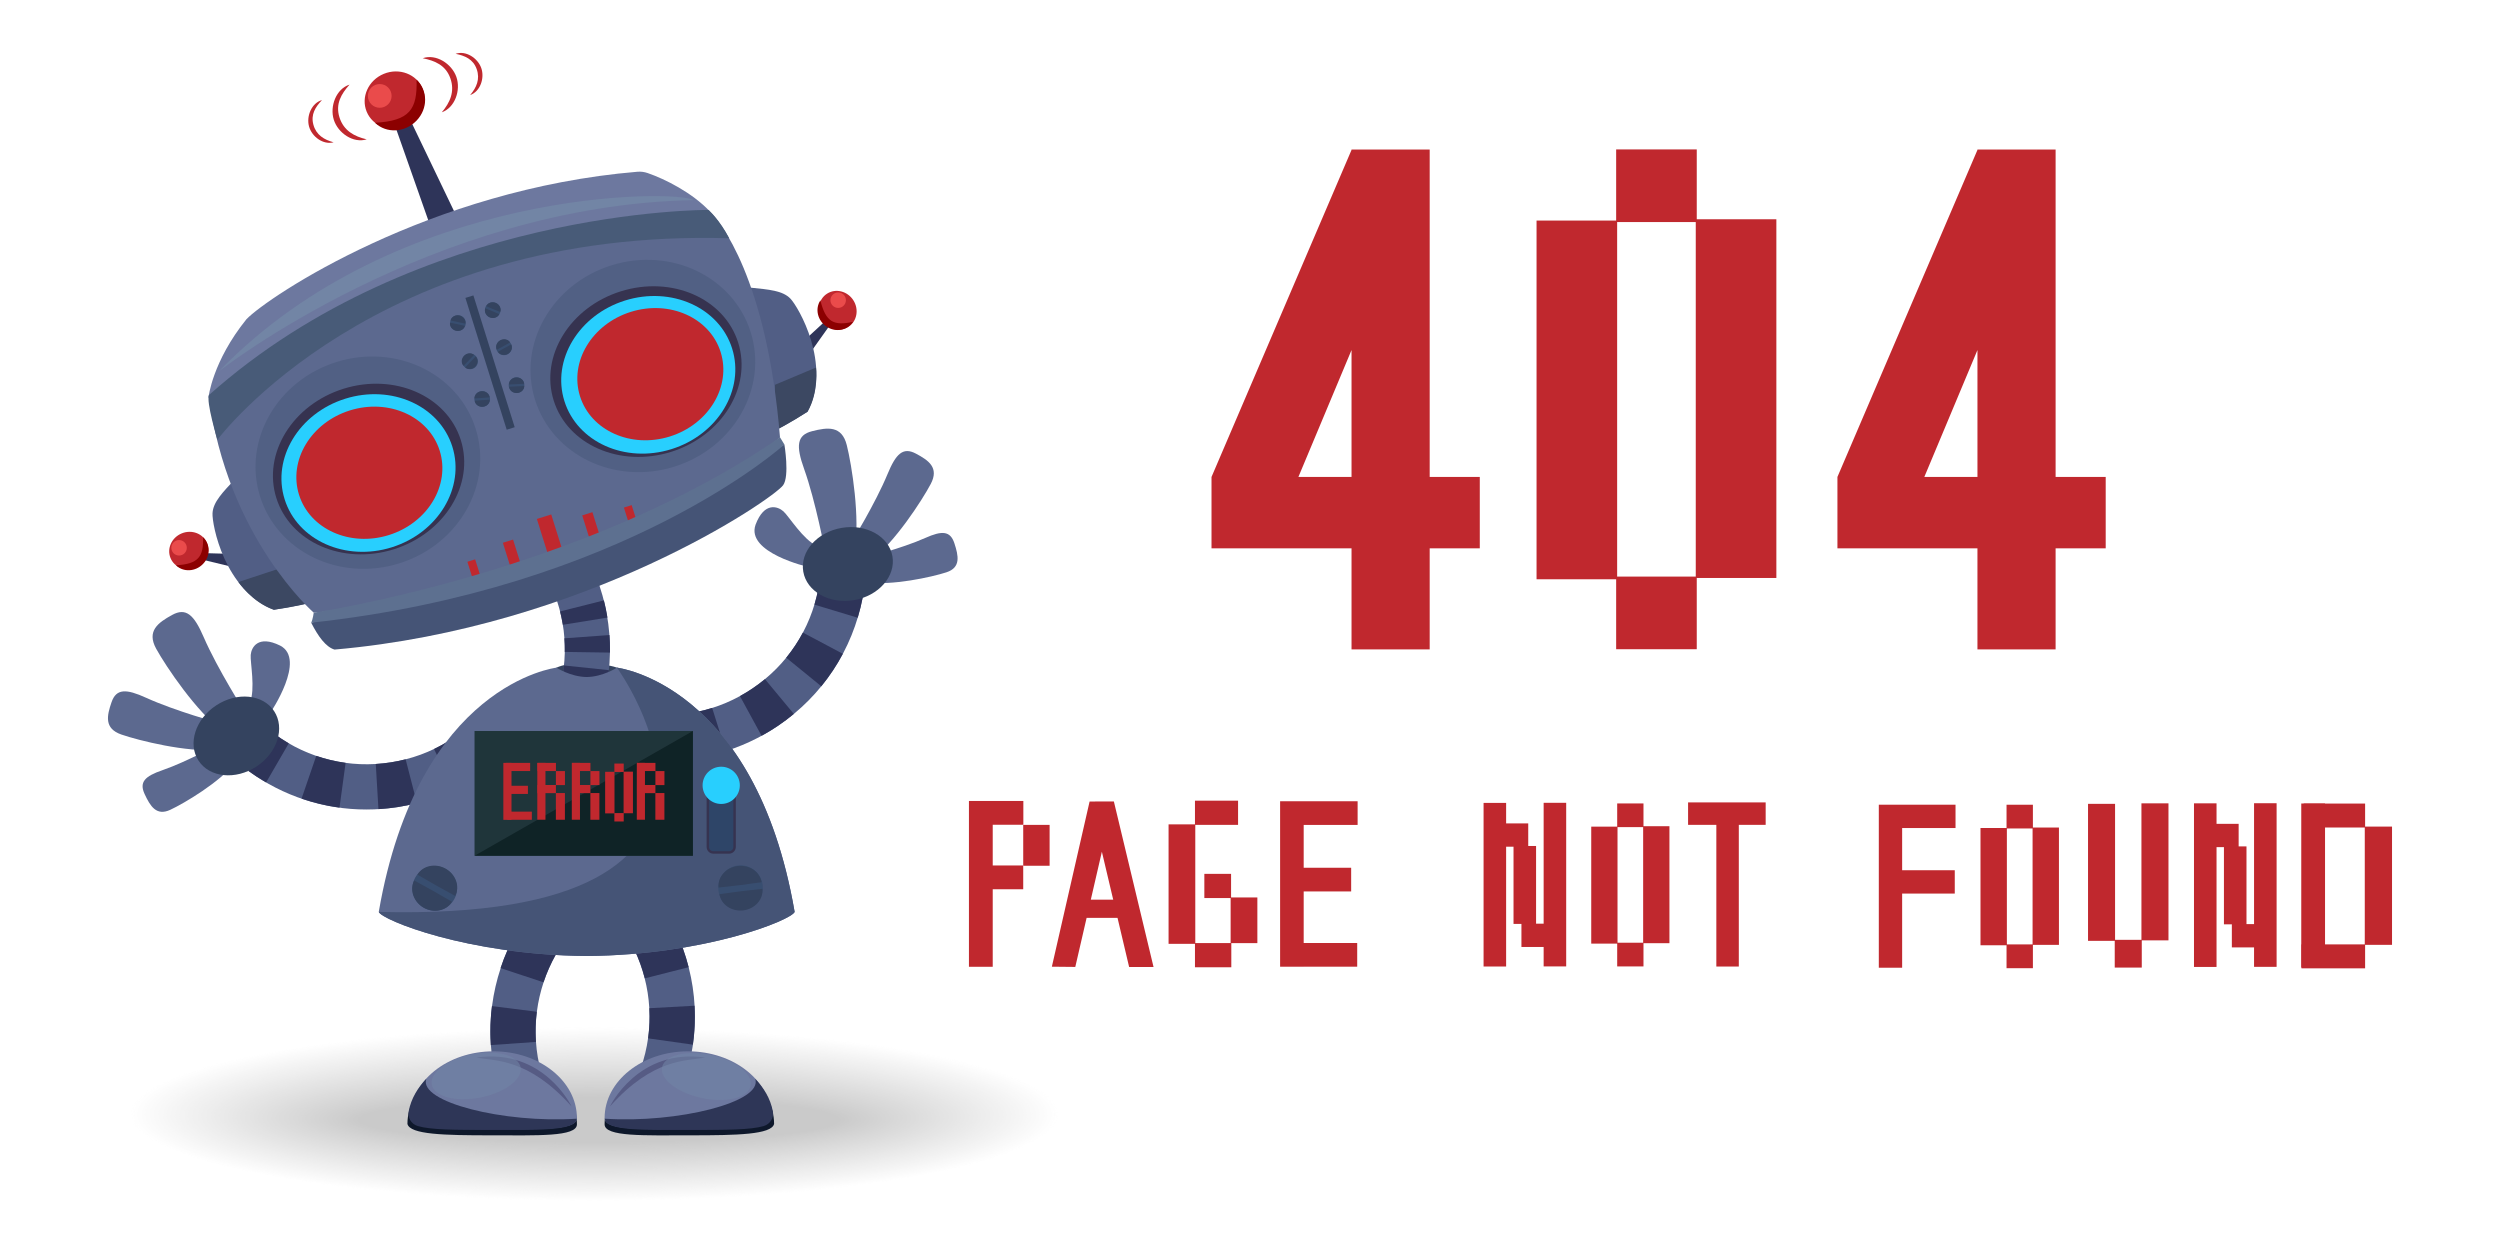 <?xml version="1.0" encoding="utf-8"?>
<!-- Generator: Adobe Illustrator 23.0.1, SVG Export Plug-In . SVG Version: 6.00 Build 0)  -->
<svg version="1.1" id="Layer_5" xmlns="http://www.w3.org/2000/svg" xmlns:xlink="http://www.w3.org/1999/xlink" x="0px" y="0px"
	 viewBox="0 0 2041 1024" style="enable-background:new 0 0 2041 1024;" xml:space="preserve">
<style type="text/css">
	.st0{opacity:0.21;}
	.st1{opacity:0.36;fill:#FFFFFF;}
	.st2{opacity:0.362;fill:#FEFEFE;}
	.st3{opacity:0.365;fill:#FDFDFD;}
	.st4{opacity:0.367;fill:#FCFCFC;}
	.st5{opacity:0.37;fill:#FBFBFB;}
	.st6{opacity:0.372;fill:#FAFAFA;}
	.st7{opacity:0.375;fill:#F9F9F9;}
	.st8{opacity:0.378;fill:#F8F8F8;}
	.st9{opacity:0.38;fill:#F7F7F7;}
	.st10{opacity:0.383;fill:#F6F6F6;}
	.st11{opacity:0.385;fill:#F5F5F5;}
	.st12{opacity:0.388;fill:#F4F4F4;}
	.st13{opacity:0.39;fill:#F3F3F3;}
	.st14{opacity:0.393;fill:#F2F2F2;}
	.st15{opacity:0.395;fill:#F1F1F1;}
	.st16{opacity:0.398;fill:#F0F0F0;}
	.st17{opacity:0.4;fill:#EFEFEF;}
	.st18{opacity:0.403;fill:#EEEEEE;}
	.st19{opacity:0.405;fill:#EDEDED;}
	.st20{opacity:0.408;fill:#ECECEC;}
	.st21{opacity:0.41;fill:#EBEBEB;}
	.st22{opacity:0.413;fill:#EAEAEA;}
	.st23{opacity:0.415;fill:#E9E9E9;}
	.st24{opacity:0.418;fill:#E8E8E8;}
	.st25{opacity:0.42;fill:#E7E7E7;}
	.st26{opacity:0.423;fill:#E6E6E6;}
	.st27{opacity:0.425;fill:#E5E5E5;}
	.st28{opacity:0.428;fill:#E4E4E4;}
	.st29{opacity:0.43;fill:#E3E3E3;}
	.st30{opacity:0.433;fill:#E2E2E2;}
	.st31{opacity:0.435;fill:#E1E1E1;}
	.st32{opacity:0.438;fill:#E0E0E0;}
	.st33{opacity:0.44;fill:#DFDFDF;}
	.st34{opacity:0.443;fill:#DEDEDE;}
	.st35{opacity:0.445;fill:#DDDDDD;}
	.st36{opacity:0.448;fill:#DCDCDC;}
	.st37{opacity:0.45;fill:#DBDBDB;}
	.st38{opacity:0.453;fill:#DADADA;}
	.st39{opacity:0.455;fill:#D9D9D9;}
	.st40{opacity:0.458;fill:#D8D8D8;}
	.st41{opacity:0.46;fill:#D7D7D7;}
	.st42{opacity:0.463;fill:#D6D6D6;}
	.st43{opacity:0.465;fill:#D5D5D5;}
	.st44{opacity:0.468;fill:#D4D4D4;}
	.st45{opacity:0.47;fill:#D3D3D3;}
	.st46{opacity:0.473;fill:#D2D2D2;}
	.st47{opacity:0.475;fill:#D1D1D1;}
	.st48{opacity:0.478;fill:#D0D0D0;}
	.st49{opacity:0.48;fill:#CFCFCF;}
	.st50{opacity:0.483;fill:#CECECE;}
	.st51{opacity:0.485;fill:#CDCDCD;}
	.st52{opacity:0.488;fill:#CCCCCC;}
	.st53{opacity:0.49;fill:#CBCBCB;}
	.st54{opacity:0.493;fill:#CACACA;}
	.st55{opacity:0.495;fill:#C9C9C9;}
	.st56{opacity:0.498;fill:#C8C8C8;}
	.st57{opacity:0.5;fill:#C7C7C7;}
	.st58{opacity:0.503;fill:#C6C6C6;}
	.st59{opacity:0.506;fill:#C5C5C5;}
	.st60{opacity:0.508;fill:#C4C4C4;}
	.st61{opacity:0.511;fill:#C3C3C3;}
	.st62{opacity:0.513;fill:#C2C2C2;}
	.st63{opacity:0.516;fill:#C1C1C1;}
	.st64{opacity:0.518;fill:#C0C0C0;}
	.st65{opacity:0.521;fill:#BFBFBF;}
	.st66{opacity:0.523;fill:#BEBEBE;}
	.st67{opacity:0.526;fill:#BDBDBD;}
	.st68{opacity:0.528;fill:#BCBCBC;}
	.st69{opacity:0.531;fill:#BBBBBB;}
	.st70{opacity:0.533;fill:#BABABA;}
	.st71{opacity:0.536;fill:#B9B9B9;}
	.st72{opacity:0.538;fill:#B8B8B8;}
	.st73{opacity:0.541;fill:#B7B7B7;}
	.st74{opacity:0.543;fill:#B6B6B6;}
	.st75{opacity:0.546;fill:#B5B5B5;}
	.st76{opacity:0.548;fill:#B4B4B4;}
	.st77{opacity:0.551;fill:#B3B3B3;}
	.st78{opacity:0.553;fill:#B2B2B2;}
	.st79{opacity:0.556;fill:#B1B1B1;}
	.st80{opacity:0.558;fill:#B0B0B0;}
	.st81{opacity:0.561;fill:#AFAFAF;}
	.st82{opacity:0.563;fill:#AEAEAE;}
	.st83{opacity:0.566;fill:#ADADAD;}
	.st84{opacity:0.568;fill:#ACACAC;}
	.st85{opacity:0.571;fill:#ABABAB;}
	.st86{opacity:0.573;fill:#AAAAAA;}
	.st87{opacity:0.576;fill:#A9A9A9;}
	.st88{opacity:0.578;fill:#A8A8A8;}
	.st89{opacity:0.581;fill:#A7A7A7;}
	.st90{opacity:0.583;fill:#A6A6A6;}
	.st91{opacity:0.586;fill:#A5A5A5;}
	.st92{opacity:0.588;fill:#A4A4A4;}
	.st93{opacity:0.591;fill:#A3A3A3;}
	.st94{opacity:0.593;fill:#A2A2A2;}
	.st95{opacity:0.596;fill:#A1A1A1;}
	.st96{opacity:0.598;fill:#A0A0A0;}
	.st97{opacity:0.601;fill:#9F9F9F;}
	.st98{opacity:0.604;fill:#9E9E9E;}
	.st99{opacity:0.606;fill:#9D9D9D;}
	.st100{opacity:0.609;fill:#9C9C9C;}
	.st101{opacity:0.611;fill:#9B9B9B;}
	.st102{opacity:0.614;fill:#9A9A9A;}
	.st103{opacity:0.616;fill:#999999;}
	.st104{opacity:0.619;fill:#989898;}
	.st105{opacity:0.621;fill:#979797;}
	.st106{opacity:0.624;fill:#969696;}
	.st107{opacity:0.626;fill:#959595;}
	.st108{opacity:0.628;fill:#949494;}
	.st109{opacity:0.631;fill:#939393;}
	.st110{opacity:0.634;fill:#929292;}
	.st111{opacity:0.636;fill:#919191;}
	.st112{opacity:0.639;fill:#909090;}
	.st113{opacity:0.641;fill:#8F8F8F;}
	.st114{opacity:0.644;fill:#8E8E8E;}
	.st115{opacity:0.646;fill:#8D8D8D;}
	.st116{opacity:0.649;fill:#8C8C8C;}
	.st117{opacity:0.651;fill:#8B8B8B;}
	.st118{opacity:0.654;fill:#8A8A8A;}
	.st119{opacity:0.656;fill:#898989;}
	.st120{opacity:0.659;fill:#888888;}
	.st121{opacity:0.661;fill:#878787;}
	.st122{opacity:0.664;fill:#868686;}
	.st123{opacity:0.666;fill:#858585;}
	.st124{opacity:0.669;fill:#848484;}
	.st125{opacity:0.671;fill:#838383;}
	.st126{opacity:0.674;fill:#828282;}
	.st127{opacity:0.676;fill:#818181;}
	.st128{opacity:0.679;fill:#808080;}
	.st129{opacity:0.681;fill:#7F7F7F;}
	.st130{opacity:0.684;fill:#7E7E7E;}
	.st131{opacity:0.686;fill:#7D7D7D;}
	.st132{opacity:0.689;fill:#7C7C7C;}
	.st133{opacity:0.691;fill:#7B7B7B;}
	.st134{opacity:0.694;fill:#7A7A7A;}
	.st135{opacity:0.696;fill:#797979;}
	.st136{opacity:0.699;fill:#787878;}
	.st137{opacity:0.701;fill:#777777;}
	.st138{opacity:0.704;fill:#767676;}
	.st139{opacity:0.706;fill:#757575;}
	.st140{opacity:0.709;fill:#747474;}
	.st141{opacity:0.711;fill:#737373;}
	.st142{opacity:0.714;fill:#727272;}
	.st143{opacity:0.716;fill:#717171;}
	.st144{opacity:0.719;fill:#707070;}
	.st145{opacity:0.721;fill:#6F6F6F;}
	.st146{opacity:0.724;fill:#6E6E6E;}
	.st147{opacity:0.726;fill:#6D6D6D;}
	.st148{opacity:0.729;fill:#6C6C6C;}
	.st149{opacity:0.732;fill:#6B6B6B;}
	.st150{opacity:0.734;fill:#6A6A6A;}
	.st151{opacity:0.737;fill:#696969;}
	.st152{opacity:0.739;fill:#686868;}
	.st153{opacity:0.742;fill:#676767;}
	.st154{opacity:0.744;fill:#666666;}
	.st155{opacity:0.747;fill:#656565;}
	.st156{opacity:0.749;fill:#646464;}
	.st157{opacity:0.751;fill:#636363;}
	.st158{opacity:0.754;fill:#626262;}
	.st159{opacity:0.756;fill:#616161;}
	.st160{opacity:0.759;fill:#606060;}
	.st161{opacity:0.762;fill:#5F5F5F;}
	.st162{opacity:0.764;fill:#5E5E5E;}
	.st163{opacity:0.767;fill:#5D5D5D;}
	.st164{opacity:0.769;fill:#5C5C5C;}
	.st165{opacity:0.772;fill:#5B5B5B;}
	.st166{opacity:0.774;fill:#5A5A5A;}
	.st167{opacity:0.777;fill:#595959;}
	.st168{opacity:0.779;fill:#585858;}
	.st169{opacity:0.782;fill:#575757;}
	.st170{opacity:0.784;fill:#565656;}
	.st171{opacity:0.787;fill:#555555;}
	.st172{opacity:0.789;fill:#545454;}
	.st173{opacity:0.792;fill:#535353;}
	.st174{opacity:0.794;fill:#525252;}
	.st175{opacity:0.797;fill:#515151;}
	.st176{opacity:0.799;fill:#505050;}
	.st177{opacity:0.802;fill:#4F4F4F;}
	.st178{opacity:0.804;fill:#4E4E4E;}
	.st179{opacity:0.807;fill:#4D4D4D;}
	.st180{opacity:0.809;fill:#4C4C4C;}
	.st181{opacity:0.812;fill:#4B4B4B;}
	.st182{opacity:0.814;fill:#4A4A4A;}
	.st183{opacity:0.817;fill:#494949;}
	.st184{opacity:0.819;fill:#484848;}
	.st185{opacity:0.822;fill:#474747;}
	.st186{opacity:0.824;fill:#464646;}
	.st187{opacity:0.827;fill:#454545;}
	.st188{opacity:0.829;fill:#444444;}
	.st189{opacity:0.832;fill:#434343;}
	.st190{opacity:0.834;fill:#424242;}
	.st191{opacity:0.837;fill:#414141;}
	.st192{opacity:0.839;fill:#404040;}
	.st193{opacity:0.842;fill:#3F3F3F;}
	.st194{opacity:0.844;fill:#3E3E3E;}
	.st195{opacity:0.847;fill:#3D3D3D;}
	.st196{opacity:0.849;fill:#3C3C3C;}
	.st197{opacity:0.852;fill:#3B3B3B;}
	.st198{opacity:0.854;fill:#3A3A3A;}
	.st199{opacity:0.857;fill:#393939;}
	.st200{opacity:0.86;fill:#383838;}
	.st201{opacity:0.862;fill:#373737;}
	.st202{opacity:0.865;fill:#363636;}
	.st203{opacity:0.867;fill:#353535;}
	.st204{opacity:0.87;fill:#343434;}
	.st205{opacity:0.872;fill:#333333;}
	.st206{opacity:0.875;fill:#323232;}
	.st207{opacity:0.877;fill:#313131;}
	.st208{opacity:0.879;fill:#303030;}
	.st209{opacity:0.882;fill:#2F2F2F;}
	.st210{opacity:0.884;fill:#2E2E2E;}
	.st211{opacity:0.887;fill:#2D2D2D;}
	.st212{opacity:0.89;fill:#2C2C2C;}
	.st213{opacity:0.892;fill:#2B2B2B;}
	.st214{opacity:0.895;fill:#2A2A2A;}
	.st215{opacity:0.897;fill:#292929;}
	.st216{opacity:0.9;fill:#282828;}
	.st217{opacity:0.902;fill:#272727;}
	.st218{opacity:0.905;fill:#262626;}
	.st219{opacity:0.907;fill:#252525;}
	.st220{opacity:0.91;fill:#242424;}
	.st221{opacity:0.912;fill:#232323;}
	.st222{opacity:0.915;fill:#222222;}
	.st223{opacity:0.917;fill:#212121;}
	.st224{opacity:0.92;fill:#202020;}
	.st225{opacity:0.922;fill:#1F1F1F;}
	.st226{opacity:0.925;fill:#1E1E1E;}
	.st227{opacity:0.927;fill:#1D1D1D;}
	.st228{opacity:0.93;fill:#1C1C1C;}
	.st229{opacity:0.932;fill:#1B1B1B;}
	.st230{opacity:0.935;fill:#1A1A1A;}
	.st231{opacity:0.937;fill:#191919;}
	.st232{opacity:0.94;fill:#181818;}
	.st233{opacity:0.942;fill:#171717;}
	.st234{opacity:0.945;fill:#161616;}
	.st235{opacity:0.947;fill:#151515;}
	.st236{opacity:0.95;fill:#141414;}
	.st237{opacity:0.952;fill:#131313;}
	.st238{opacity:0.955;fill:#121212;}
	.st239{opacity:0.957;fill:#111111;}
	.st240{opacity:0.96;fill:#101010;}
	.st241{opacity:0.962;fill:#0F0F0F;}
	.st242{opacity:0.965;fill:#0E0E0E;}
	.st243{opacity:0.967;fill:#0D0D0D;}
	.st244{opacity:0.97;fill:#0C0C0C;}
	.st245{opacity:0.972;fill:#0B0B0B;}
	.st246{opacity:0.975;fill:#0A0A0A;}
	.st247{opacity:0.977;fill:#090909;}
	.st248{opacity:0.98;fill:#080808;}
	.st249{opacity:0.982;fill:#070707;}
	.st250{opacity:0.985;fill:#060606;}
	.st251{opacity:0.988;fill:#050505;}
	.st252{opacity:0.99;fill:#040404;}
	.st253{opacity:0.993;fill:#030303;}
	.st254{opacity:0.995;fill:#020202;}
	.st255{opacity:0.998;fill:#010101;}
	.st256{fill:#515E85;}
	.st257{fill:#2E3459;}
	.st258{fill:#34435F;}
	.st259{fill:#5C698F;}
	.st260{fill:#455476;}
	.st261{fill:#C0282E;}
	.st262{fill:#8C0000;}
	.st263{fill:#EA4B4B;}
	.st264{fill:#3C4862;}
	.st265{fill:#5D7090;}
	.st266{fill:#6D789F;}
	.st267{fill:#7285A5;}
	.st268{fill:#485B78;}
	.st269{fill:#384E70;}
	.st270{fill:#516084;}
	.st271{fill:#363350;}
	.st272{fill:#28CFFE;}
	.st273{fill:#2E4568;stroke:#363350;stroke-width:2;stroke-miterlimit:10;}
	.st274{fill:#1F353A;}
	.st275{fill:#0F2326;}
	.st276{fill:#0E182B;}
	.st277{fill:#2E3657;}
	.st278{fill:#565B84;}
	.st279{opacity:0.55;fill:#7285A5;}
</style>
<g class="st0">
	<ellipse class="st1" cx="485.2" cy="909.54" rx="380.23" ry="71.25"/>
	<ellipse class="st2" cx="485.22" cy="909.56" rx="379.5" ry="71.04"/>
	<ellipse class="st3" cx="485.24" cy="909.57" rx="378.78" ry="70.83"/>
	<ellipse class="st4" cx="485.25" cy="909.59" rx="378.05" ry="70.62"/>
	<ellipse class="st5" cx="485.27" cy="909.61" rx="377.33" ry="70.41"/>
	<ellipse class="st6" cx="485.28" cy="909.63" rx="376.6" ry="70.2"/>
	<ellipse class="st7" cx="485.3" cy="909.65" rx="375.87" ry="69.99"/>
	<ellipse class="st8" cx="485.31" cy="909.67" rx="375.15" ry="69.78"/>
	<ellipse class="st9" cx="485.33" cy="909.68" rx="374.42" ry="69.58"/>
	<ellipse class="st10" cx="485.35" cy="909.7" rx="373.69" ry="69.37"/>
	<ellipse class="st11" cx="485.36" cy="909.72" rx="372.97" ry="69.16"/>
	<ellipse class="st12" cx="485.38" cy="909.74" rx="372.24" ry="68.95"/>
	<ellipse class="st13" cx="485.39" cy="909.76" rx="371.51" ry="68.74"/>
	<ellipse class="st14" cx="485.41" cy="909.78" rx="370.79" ry="68.53"/>
	<ellipse class="st15" cx="485.42" cy="909.79" rx="370.06" ry="68.32"/>
	<ellipse class="st16" cx="485.44" cy="909.81" rx="369.33" ry="68.11"/>
	<ellipse class="st17" cx="485.45" cy="909.83" rx="368.61" ry="67.91"/>
	<ellipse class="st18" cx="485.47" cy="909.85" rx="367.88" ry="67.7"/>
	<ellipse class="st19" cx="485.49" cy="909.87" rx="367.16" ry="67.49"/>
	<ellipse class="st20" cx="485.5" cy="909.89" rx="366.43" ry="67.28"/>
	<ellipse class="st21" cx="485.52" cy="909.9" rx="365.7" ry="67.07"/>
	<ellipse class="st22" cx="485.53" cy="909.92" rx="364.98" ry="66.86"/>
	<ellipse class="st23" cx="485.55" cy="909.94" rx="364.25" ry="66.65"/>
	<ellipse class="st24" cx="485.56" cy="909.96" rx="363.52" ry="66.44"/>
	<ellipse class="st25" cx="485.58" cy="909.98" rx="362.8" ry="66.23"/>
	<ellipse class="st26" cx="485.6" cy="910" rx="362.07" ry="66.03"/>
	<ellipse class="st27" cx="485.61" cy="910.02" rx="361.34" ry="65.82"/>
	<ellipse class="st28" cx="485.63" cy="910.03" rx="360.62" ry="65.61"/>
	<ellipse class="st29" cx="485.64" cy="910.05" rx="359.89" ry="65.4"/>
	<ellipse class="st30" cx="485.66" cy="910.07" rx="359.16" ry="65.19"/>
	<ellipse class="st31" cx="485.67" cy="910.09" rx="358.44" ry="64.98"/>
	<ellipse class="st32" cx="485.69" cy="910.11" rx="357.71" ry="64.77"/>
	<ellipse class="st33" cx="485.71" cy="910.13" rx="356.99" ry="64.56"/>
	<ellipse class="st34" cx="485.72" cy="910.14" rx="356.26" ry="64.36"/>
	<ellipse class="st35" cx="485.74" cy="910.16" rx="355.53" ry="64.15"/>
	<ellipse class="st36" cx="485.75" cy="910.18" rx="354.81" ry="63.94"/>
	<ellipse class="st37" cx="485.77" cy="910.2" rx="354.08" ry="63.73"/>
	<ellipse class="st38" cx="485.78" cy="910.22" rx="353.35" ry="63.52"/>
	<ellipse class="st39" cx="485.8" cy="910.24" rx="352.63" ry="63.31"/>
	<ellipse class="st40" cx="485.82" cy="910.25" rx="351.9" ry="63.1"/>
	<ellipse class="st41" cx="485.83" cy="910.27" rx="351.17" ry="62.89"/>
	<ellipse class="st42" cx="485.85" cy="910.29" rx="350.45" ry="62.69"/>
	<ellipse class="st43" cx="485.86" cy="910.31" rx="349.72" ry="62.48"/>
	<ellipse class="st44" cx="485.88" cy="910.33" rx="348.99" ry="62.27"/>
	<ellipse class="st45" cx="485.89" cy="910.35" rx="348.27" ry="62.06"/>
	<ellipse class="st46" cx="485.91" cy="910.36" rx="347.54" ry="61.85"/>
	<ellipse class="st47" cx="485.93" cy="910.38" rx="346.82" ry="61.64"/>
	<ellipse class="st48" cx="485.94" cy="910.4" rx="346.09" ry="61.43"/>
	<ellipse class="st49" cx="485.96" cy="910.42" rx="345.36" ry="61.22"/>
	<ellipse class="st50" cx="485.97" cy="910.44" rx="344.64" ry="61.01"/>
	<ellipse class="st51" cx="485.99" cy="910.46" rx="343.91" ry="60.81"/>
	<ellipse class="st52" cx="486" cy="910.47" rx="343.18" ry="60.6"/>
	<ellipse class="st53" cx="486.02" cy="910.49" rx="342.46" ry="60.39"/>
	<ellipse class="st54" cx="486.04" cy="910.51" rx="341.73" ry="60.18"/>
	<ellipse class="st55" cx="486.05" cy="910.53" rx="341" ry="59.97"/>
	<ellipse class="st56" cx="486.07" cy="910.55" rx="340.28" ry="59.76"/>
	<ellipse class="st57" cx="486.08" cy="910.57" rx="339.55" ry="59.55"/>
	<ellipse class="st58" cx="486.1" cy="910.58" rx="338.82" ry="59.34"/>
	<ellipse class="st59" cx="486.11" cy="910.6" rx="338.1" ry="59.14"/>
	<ellipse class="st60" cx="486.13" cy="910.62" rx="337.37" ry="58.93"/>
	<ellipse class="st61" cx="486.15" cy="910.64" rx="336.64" ry="58.72"/>
	<ellipse class="st62" cx="486.16" cy="910.66" rx="335.92" ry="58.51"/>
	<ellipse class="st63" cx="486.18" cy="910.68" rx="335.19" ry="58.3"/>
	<ellipse class="st64" cx="486.19" cy="910.69" rx="334.47" ry="58.09"/>
	<ellipse class="st65" cx="486.21" cy="910.71" rx="333.74" ry="57.88"/>
	<ellipse class="st66" cx="486.22" cy="910.73" rx="333.01" ry="57.67"/>
	<ellipse class="st67" cx="486.24" cy="910.75" rx="332.29" ry="57.46"/>
	<ellipse class="st68" cx="486.26" cy="910.77" rx="331.56" ry="57.26"/>
	<ellipse class="st69" cx="486.27" cy="910.79" rx="330.83" ry="57.05"/>
	<ellipse class="st70" cx="486.29" cy="910.8" rx="330.11" ry="56.84"/>
	<ellipse class="st71" cx="486.3" cy="910.82" rx="329.38" ry="56.63"/>
	<ellipse class="st72" cx="486.32" cy="910.84" rx="328.65" ry="56.42"/>
	<ellipse class="st73" cx="486.33" cy="910.86" rx="327.93" ry="56.21"/>
	<ellipse class="st74" cx="486.35" cy="910.88" rx="327.2" ry="56"/>
	<ellipse class="st75" cx="486.36" cy="910.9" rx="326.47" ry="55.79"/>
	<ellipse class="st76" cx="486.38" cy="910.91" rx="325.75" ry="55.59"/>
	<ellipse class="st77" cx="486.4" cy="910.93" rx="325.02" ry="55.38"/>
	<ellipse class="st78" cx="486.41" cy="910.95" rx="324.3" ry="55.17"/>
	<ellipse class="st79" cx="486.43" cy="910.97" rx="323.57" ry="54.96"/>
	<ellipse class="st80" cx="486.44" cy="910.99" rx="322.84" ry="54.75"/>
	<ellipse class="st81" cx="486.46" cy="911.01" rx="322.12" ry="54.54"/>
	<ellipse class="st82" cx="486.47" cy="911.02" rx="321.39" ry="54.33"/>
	<ellipse class="st83" cx="486.49" cy="911.04" rx="320.66" ry="54.12"/>
	<ellipse class="st84" cx="486.51" cy="911.06" rx="319.94" ry="53.91"/>
	<ellipse class="st85" cx="486.52" cy="911.08" rx="319.21" ry="53.71"/>
	<ellipse class="st86" cx="486.54" cy="911.1" rx="318.48" ry="53.5"/>
	<ellipse class="st87" cx="486.55" cy="911.12" rx="317.76" ry="53.29"/>
	<ellipse class="st88" cx="486.57" cy="911.13" rx="317.03" ry="53.08"/>
	<ellipse class="st89" cx="486.58" cy="911.15" rx="316.3" ry="52.87"/>
	<ellipse class="st90" cx="486.6" cy="911.17" rx="315.58" ry="52.66"/>
	<ellipse class="st91" cx="486.62" cy="911.19" rx="314.85" ry="52.45"/>
	<ellipse class="st92" cx="486.63" cy="911.21" rx="314.13" ry="52.24"/>
	<ellipse class="st93" cx="486.65" cy="911.23" rx="313.4" ry="52.04"/>
	<ellipse class="st94" cx="486.66" cy="911.24" rx="312.67" ry="51.83"/>
	<ellipse class="st95" cx="486.68" cy="911.26" rx="311.95" ry="51.62"/>
	<ellipse class="st96" cx="486.69" cy="911.28" rx="311.22" ry="51.41"/>
	<ellipse class="st97" cx="486.71" cy="911.3" rx="310.49" ry="51.2"/>
	<ellipse class="st98" cx="486.73" cy="911.32" rx="309.77" ry="50.99"/>
	<ellipse class="st99" cx="486.74" cy="911.34" rx="309.04" ry="50.78"/>
	<ellipse class="st100" cx="486.76" cy="911.35" rx="308.31" ry="50.57"/>
	<ellipse class="st101" cx="486.77" cy="911.37" rx="307.59" ry="50.37"/>
	<ellipse class="st102" cx="486.79" cy="911.39" rx="306.86" ry="50.16"/>
	<ellipse class="st103" cx="486.8" cy="911.41" rx="306.13" ry="49.95"/>
	<ellipse class="st104" cx="486.82" cy="911.43" rx="305.41" ry="49.74"/>
	<ellipse class="st105" cx="486.84" cy="911.45" rx="304.68" ry="49.53"/>
	<ellipse class="st106" cx="486.85" cy="911.46" rx="303.96" ry="49.32"/>
	<ellipse class="st107" cx="486.87" cy="911.48" rx="303.23" ry="49.11"/>
	<ellipse class="st108" cx="486.88" cy="911.5" rx="302.5" ry="48.9"/>
	<ellipse class="st109" cx="486.9" cy="911.52" rx="301.78" ry="48.69"/>
	<ellipse class="st110" cx="486.91" cy="911.54" rx="301.05" ry="48.49"/>
	<ellipse class="st111" cx="486.93" cy="911.56" rx="300.32" ry="48.28"/>
	<ellipse class="st112" cx="486.95" cy="911.57" rx="299.6" ry="48.07"/>
	<ellipse class="st113" cx="486.96" cy="911.59" rx="298.87" ry="47.86"/>
	<ellipse class="st114" cx="486.98" cy="911.61" rx="298.14" ry="47.65"/>
	<ellipse class="st115" cx="486.99" cy="911.63" rx="297.42" ry="47.44"/>
	<ellipse class="st116" cx="487.01" cy="911.65" rx="296.69" ry="47.23"/>
	<ellipse class="st117" cx="487.02" cy="911.67" rx="295.96" ry="47.02"/>
	<ellipse class="st118" cx="487.04" cy="911.68" rx="295.24" ry="46.82"/>
	<ellipse class="st119" cx="487.05" cy="911.7" rx="294.51" ry="46.61"/>
	<ellipse class="st120" cx="487.07" cy="911.72" rx="293.79" ry="46.4"/>
	<ellipse class="st121" cx="487.09" cy="911.74" rx="293.06" ry="46.19"/>
	<ellipse class="st122" cx="487.1" cy="911.76" rx="292.33" ry="45.98"/>
	<ellipse class="st123" cx="487.12" cy="911.78" rx="291.61" ry="45.77"/>
	<ellipse class="st124" cx="487.13" cy="911.79" rx="290.88" ry="45.56"/>
	<ellipse class="st125" cx="487.15" cy="911.81" rx="290.15" ry="45.35"/>
	<ellipse class="st126" cx="487.16" cy="911.83" rx="289.43" ry="45.14"/>
	<ellipse class="st127" cx="487.18" cy="911.85" rx="288.7" ry="44.94"/>
	<ellipse class="st128" cx="487.2" cy="911.87" rx="287.97" ry="44.73"/>
	<ellipse class="st129" cx="487.21" cy="911.89" rx="287.25" ry="44.52"/>
	<ellipse class="st130" cx="487.23" cy="911.9" rx="286.52" ry="44.31"/>
	<ellipse class="st131" cx="487.24" cy="911.92" rx="285.79" ry="44.1"/>
	<ellipse class="st132" cx="487.26" cy="911.94" rx="285.07" ry="43.89"/>
	<ellipse class="st133" cx="487.27" cy="911.96" rx="284.34" ry="43.68"/>
	<ellipse class="st134" cx="487.29" cy="911.98" rx="283.62" ry="43.47"/>
	<ellipse class="st135" cx="487.31" cy="912" rx="282.89" ry="43.27"/>
	<ellipse class="st136" cx="487.32" cy="912.01" rx="282.16" ry="43.06"/>
	<ellipse class="st137" cx="487.34" cy="912.03" rx="281.44" ry="42.85"/>
	<ellipse class="st138" cx="487.35" cy="912.05" rx="280.71" ry="42.64"/>
	<ellipse class="st139" cx="487.37" cy="912.07" rx="279.98" ry="42.43"/>
	<ellipse class="st140" cx="487.38" cy="912.09" rx="279.26" ry="42.22"/>
	<ellipse class="st141" cx="487.4" cy="912.11" rx="278.53" ry="42.01"/>
	<ellipse class="st142" cx="487.42" cy="912.12" rx="277.8" ry="41.8"/>
	<ellipse class="st143" cx="487.43" cy="912.14" rx="277.08" ry="41.59"/>
	<ellipse class="st144" cx="487.45" cy="912.16" rx="276.35" ry="41.39"/>
	<ellipse class="st145" cx="487.46" cy="912.18" rx="275.62" ry="41.18"/>
	<ellipse class="st146" cx="487.48" cy="912.2" rx="274.9" ry="40.97"/>
	<ellipse class="st147" cx="487.49" cy="912.22" rx="274.17" ry="40.76"/>
	<ellipse class="st148" cx="487.51" cy="912.23" rx="273.45" ry="40.55"/>
	<ellipse class="st149" cx="487.53" cy="912.25" rx="272.72" ry="40.34"/>
	<ellipse class="st150" cx="487.54" cy="912.27" rx="271.99" ry="40.13"/>
	<ellipse class="st151" cx="487.56" cy="912.29" rx="271.27" ry="39.92"/>
	<ellipse class="st152" cx="487.57" cy="912.31" rx="270.54" ry="39.72"/>
	<ellipse class="st153" cx="487.59" cy="912.33" rx="269.81" ry="39.51"/>
	<ellipse class="st154" cx="487.6" cy="912.35" rx="269.09" ry="39.3"/>
	<ellipse class="st155" cx="487.62" cy="912.36" rx="268.36" ry="39.09"/>
	<ellipse class="st156" cx="487.64" cy="912.38" rx="267.63" ry="38.88"/>
	<ellipse class="st157" cx="487.65" cy="912.4" rx="266.91" ry="38.67"/>
	<ellipse class="st158" cx="487.67" cy="912.42" rx="266.18" ry="38.46"/>
	<ellipse class="st159" cx="487.68" cy="912.44" rx="265.45" ry="38.25"/>
	<ellipse class="st160" cx="487.7" cy="912.46" rx="264.73" ry="38.05"/>
	<ellipse class="st161" cx="487.71" cy="912.47" rx="264" ry="37.84"/>
	<ellipse class="st162" cx="487.73" cy="912.49" rx="263.28" ry="37.63"/>
	<ellipse class="st163" cx="487.75" cy="912.51" rx="262.55" ry="37.42"/>
	<ellipse class="st164" cx="487.76" cy="912.53" rx="261.82" ry="37.21"/>
	<ellipse class="st165" cx="487.78" cy="912.55" rx="261.1" ry="37"/>
	<ellipse class="st166" cx="487.79" cy="912.57" rx="260.37" ry="36.79"/>
	<ellipse class="st167" cx="487.81" cy="912.58" rx="259.64" ry="36.58"/>
	<ellipse class="st168" cx="487.82" cy="912.6" rx="258.92" ry="36.37"/>
	<ellipse class="st169" cx="487.84" cy="912.62" rx="258.19" ry="36.17"/>
	<ellipse class="st170" cx="487.85" cy="912.64" rx="257.46" ry="35.96"/>
	<ellipse class="st171" cx="487.87" cy="912.66" rx="256.74" ry="35.75"/>
	<ellipse class="st172" cx="487.89" cy="912.68" rx="256.01" ry="35.54"/>
	<ellipse class="st173" cx="487.9" cy="912.69" rx="255.28" ry="35.33"/>
	<ellipse class="st174" cx="487.92" cy="912.71" rx="254.56" ry="35.12"/>
	<ellipse class="st175" cx="487.93" cy="912.73" rx="253.83" ry="34.91"/>
	<ellipse class="st176" cx="487.95" cy="912.75" rx="253.1" ry="34.7"/>
	<ellipse class="st177" cx="487.96" cy="912.77" rx="252.38" ry="34.5"/>
	<ellipse class="st178" cx="487.98" cy="912.79" rx="251.65" ry="34.29"/>
	<ellipse class="st179" cx="488" cy="912.8" rx="250.93" ry="34.08"/>
	<ellipse class="st180" cx="488.01" cy="912.82" rx="250.2" ry="33.87"/>
	<ellipse class="st181" cx="488.03" cy="912.84" rx="249.47" ry="33.66"/>
	<ellipse class="st182" cx="488.04" cy="912.86" rx="248.75" ry="33.45"/>
	<ellipse class="st183" cx="488.06" cy="912.88" rx="248.02" ry="33.24"/>
	<ellipse class="st184" cx="488.07" cy="912.9" rx="247.29" ry="33.03"/>
	<ellipse class="st185" cx="488.09" cy="912.91" rx="246.57" ry="32.82"/>
	<ellipse class="st186" cx="488.11" cy="912.93" rx="245.84" ry="32.62"/>
	<ellipse class="st187" cx="488.12" cy="912.95" rx="245.11" ry="32.41"/>
	<ellipse class="st188" cx="488.14" cy="912.97" rx="244.39" ry="32.2"/>
	<ellipse class="st189" cx="488.15" cy="912.99" rx="243.66" ry="31.99"/>
	<ellipse class="st190" cx="488.17" cy="913.01" rx="242.93" ry="31.78"/>
	<ellipse class="st191" cx="488.18" cy="913.02" rx="242.21" ry="31.57"/>
	<ellipse class="st192" cx="488.2" cy="913.04" rx="241.48" ry="31.36"/>
	<ellipse class="st193" cx="488.22" cy="913.06" rx="240.76" ry="31.15"/>
	<ellipse class="st194" cx="488.23" cy="913.08" rx="240.03" ry="30.95"/>
	<ellipse class="st195" cx="488.25" cy="913.1" rx="239.3" ry="30.74"/>
	<ellipse class="st196" cx="488.26" cy="913.12" rx="238.58" ry="30.53"/>
	<ellipse class="st197" cx="488.28" cy="913.13" rx="237.85" ry="30.32"/>
	<ellipse class="st198" cx="488.29" cy="913.15" rx="237.12" ry="30.11"/>
	<ellipse class="st199" cx="488.31" cy="913.17" rx="236.4" ry="29.9"/>
	<ellipse class="st200" cx="488.33" cy="913.19" rx="235.67" ry="29.69"/>
	<ellipse class="st201" cx="488.34" cy="913.21" rx="234.94" ry="29.48"/>
	<ellipse class="st202" cx="488.36" cy="913.23" rx="234.22" ry="29.27"/>
	<ellipse class="st203" cx="488.37" cy="913.24" rx="233.49" ry="29.07"/>
	<ellipse class="st204" cx="488.39" cy="913.26" rx="232.76" ry="28.86"/>
	<ellipse class="st205" cx="488.4" cy="913.28" rx="232.04" ry="28.65"/>
	<ellipse class="st206" cx="488.42" cy="913.3" rx="231.31" ry="28.44"/>
	<ellipse class="st207" cx="488.44" cy="913.32" rx="230.59" ry="28.23"/>
	<ellipse class="st208" cx="488.45" cy="913.34" rx="229.86" ry="28.02"/>
	<ellipse class="st209" cx="488.47" cy="913.35" rx="229.13" ry="27.81"/>
	<ellipse class="st210" cx="488.48" cy="913.37" rx="228.41" ry="27.6"/>
	<ellipse class="st211" cx="488.5" cy="913.39" rx="227.68" ry="27.4"/>
	<ellipse class="st212" cx="488.51" cy="913.41" rx="226.95" ry="27.19"/>
	<ellipse class="st213" cx="488.53" cy="913.43" rx="226.23" ry="26.98"/>
	<ellipse class="st214" cx="488.55" cy="913.45" rx="225.5" ry="26.77"/>
	<ellipse class="st215" cx="488.56" cy="913.46" rx="224.77" ry="26.56"/>
	<ellipse class="st216" cx="488.58" cy="913.48" rx="224.05" ry="26.35"/>
	<ellipse class="st217" cx="488.59" cy="913.5" rx="223.32" ry="26.14"/>
	<ellipse class="st218" cx="488.61" cy="913.52" rx="222.59" ry="25.93"/>
	<ellipse class="st219" cx="488.62" cy="913.54" rx="221.87" ry="25.73"/>
	<ellipse class="st220" cx="488.64" cy="913.56" rx="221.14" ry="25.52"/>
	<ellipse class="st221" cx="488.65" cy="913.57" rx="220.42" ry="25.31"/>
	<ellipse class="st222" cx="488.67" cy="913.59" rx="219.69" ry="25.1"/>
	<ellipse class="st223" cx="488.69" cy="913.61" rx="218.96" ry="24.89"/>
	<ellipse class="st224" cx="488.7" cy="913.63" rx="218.24" ry="24.68"/>
	<ellipse class="st225" cx="488.72" cy="913.65" rx="217.51" ry="24.47"/>
	<ellipse class="st226" cx="488.73" cy="913.67" rx="216.78" ry="24.26"/>
	<ellipse class="st227" cx="488.75" cy="913.68" rx="216.06" ry="24.05"/>
	<ellipse class="st228" cx="488.76" cy="913.7" rx="215.33" ry="23.85"/>
	<ellipse class="st229" cx="488.78" cy="913.72" rx="214.6" ry="23.64"/>
	<ellipse class="st230" cx="488.8" cy="913.74" rx="213.88" ry="23.43"/>
	<ellipse class="st231" cx="488.81" cy="913.76" rx="213.15" ry="23.22"/>
	<ellipse class="st232" cx="488.83" cy="913.78" rx="212.42" ry="23.01"/>
	<ellipse class="st233" cx="488.84" cy="913.79" rx="211.7" ry="22.8"/>
	<ellipse class="st234" cx="488.86" cy="913.81" rx="210.97" ry="22.59"/>
	<ellipse class="st235" cx="488.87" cy="913.83" rx="210.25" ry="22.38"/>
	<ellipse class="st236" cx="488.89" cy="913.85" rx="209.52" ry="22.18"/>
	<ellipse class="st237" cx="488.91" cy="913.87" rx="208.79" ry="21.97"/>
	<ellipse class="st238" cx="488.92" cy="913.89" rx="208.07" ry="21.76"/>
	<ellipse class="st239" cx="488.94" cy="913.9" rx="207.34" ry="21.55"/>
	<ellipse class="st240" cx="488.95" cy="913.92" rx="206.61" ry="21.34"/>
	<ellipse class="st241" cx="488.97" cy="913.94" rx="205.89" ry="21.13"/>
	<ellipse class="st242" cx="488.98" cy="913.96" rx="205.16" ry="20.92"/>
	<ellipse class="st243" cx="489" cy="913.98" rx="204.43" ry="20.71"/>
	<ellipse class="st244" cx="489.02" cy="914" rx="203.71" ry="20.5"/>
	<ellipse class="st245" cx="489.03" cy="914.01" rx="202.98" ry="20.3"/>
	<ellipse class="st246" cx="489.05" cy="914.03" rx="202.25" ry="20.09"/>
	<ellipse class="st247" cx="489.06" cy="914.05" rx="201.53" ry="19.88"/>
	<ellipse class="st248" cx="489.08" cy="914.07" rx="200.8" ry="19.67"/>
	<ellipse class="st249" cx="489.09" cy="914.09" rx="200.08" ry="19.46"/>
	<ellipse class="st250" cx="489.11" cy="914.11" rx="199.35" ry="19.25"/>
	<ellipse class="st251" cx="489.13" cy="914.12" rx="198.62" ry="19.04"/>
	<ellipse class="st252" cx="489.14" cy="914.14" rx="197.9" ry="18.83"/>
	<ellipse class="st253" cx="489.16" cy="914.16" rx="197.17" ry="18.63"/>
	<ellipse class="st254" cx="489.17" cy="914.18" rx="196.44" ry="18.42"/>
	<ellipse class="st255" cx="489.19" cy="914.2" rx="195.72" ry="18.21"/>
	<ellipse cx="489.2" cy="914.22" rx="194.99" ry="18"/>
</g>
<path class="st256" d="M299.07,660.88c-34.45,0-67.93-10.85-96.33-31.55l21.74-29.83c27.47,20.02,61.06,28.16,94.59,22.9
	c33.53-5.26,63.02-23.28,83.04-50.75l29.83,21.74c-25.83,35.43-63.88,58.68-107.15,65.47C316.2,660.22,307.6,660.88,299.07,660.88z"
	/>
<path class="st257" d="M421.03,606.84l-27.4-24.73c2.98-3.3,5.84-6.82,8.48-10.45l29.83,21.74
	C428.54,598.06,424.87,602.58,421.03,606.84z"/>
<path class="st257" d="M308.96,660.57l-2.18-36.85c8.22-0.49,16.42-1.77,24.38-3.82l9.21,35.75
	C330.12,658.29,319.55,659.95,308.96,660.57z M277.17,659.35c-10.52-1.43-20.94-3.91-30.98-7.35l11.99-34.91
	c7.76,2.67,15.83,4.58,23.97,5.69L277.17,659.35z M370.27,644.77l-15.93-33.3c7.41-3.54,14.5-7.83,21.08-12.75l22.1,29.57
	C389.01,634.64,379.84,640.18,370.27,644.77z"/>
<path class="st257" d="M217.24,638.79c-4.95-2.87-9.82-6.05-14.5-9.45l21.74-29.83c3.64,2.65,7.43,5.12,11.27,7.35L217.24,638.79z"
	/>
<path class="st256" d="M534.93,620.48c-7.51-0.4-15.05-1.32-22.57-2.76l6.95-36.25c33.39,6.41,67.24-0.56,95.32-19.61
	c28.09-19.05,47.08-47.92,53.48-81.3l36.25,6.95c-8.26,43.07-32.77,80.32-69.02,104.9C605.43,612.7,570.44,622.37,534.93,620.48z"/>
<path class="st257" d="M529.5,620.1c-5.72-0.49-11.49-1.29-17.15-2.37l6.96-36.25c4.4,0.85,8.88,1.47,13.32,1.85L529.5,620.1z"/>
<path class="st257" d="M561.33,619.71l-4.04-36.69c8.15-0.9,16.26-2.6,24.11-5.08l11.09,35.21
	C582.35,616.35,571.87,618.55,561.33,619.71z M621.76,600.7l-17.67-32.41c7.22-3.94,14.09-8.59,20.42-13.85l23.57,28.41
	C639.92,589.62,631.06,595.63,621.76,600.7z M670.48,560.27l-28.61-23.32c5.19-6.37,9.78-13.27,13.63-20.52l32.59,17.33
	C683.11,543.12,677.19,552.04,670.48,560.27z"/>
<path class="st257" d="M700.22,504.32l-35.33-10.69c1.29-4.27,2.37-8.66,3.22-13.07l36.25,6.95
	C703.28,493.18,701.89,498.83,700.22,504.32z"/>
<path class="st256" d="M551.62,899.82l-33.4-15.71c29.83-63.44,2.49-139.32-60.95-169.15l15.71-33.4
	c39.68,18.66,69.71,51.63,84.56,92.83C572.38,815.6,570.28,860.14,551.62,899.82z"/>
<path class="st257" d="M469.14,721.32c-3.83-2.31-7.82-4.45-11.86-6.35l15.7-33.41c5.2,2.45,10.34,5.19,15.26,8.17L469.14,721.32z"
	/>
<path class="st257" d="M565.66,852.87l-36.55-5.16c0.83-5.83,1.24-11.77,1.24-17.66c0-2.3-0.06-4.63-0.19-6.95l36.85-2.03
	c0.17,3,0.25,6.03,0.25,9C567.27,837.66,566.73,845.34,565.66,852.87z M526.43,798.72c-2.03-7.97-4.84-15.78-8.36-23.21l33.35-15.8
	c4.54,9.58,8.17,19.65,10.78,29.92L526.43,798.72z M505.4,754.35c-4.88-6.61-10.44-12.76-16.5-18.29l24.85-27.29
	c7.85,7.14,15.03,15.1,21.34,23.64L505.4,754.35z"/>
<path class="st257" d="M551.62,899.82l-33.4-15.7c1.91-4.06,3.62-8.26,5.09-12.46l34.86,12.15
	C556.27,889.21,554.07,894.61,551.62,899.82z"/>
<path class="st256" d="M411.41,901.04c-32.61-84.37,9.51-179.54,93.88-212.15l13.3,34.43c-65.39,25.27-98.03,99.03-72.76,164.42
	L411.41,901.04z"/>
<path class="st257" d="M411.41,901.04c-2.08-5.37-3.89-10.91-5.39-16.44l35.63-9.65c1.17,4.3,2.58,8.61,4.19,12.79L411.41,901.04z"
	/>
<path class="st257" d="M400.72,853.2c-0.26-3.75-0.39-7.56-0.39-11.33c0-6.82,0.43-13.72,1.29-20.5l36.62,4.63
	c-0.66,5.25-1,10.59-1,15.86c0,2.92,0.1,5.86,0.3,8.76L400.72,853.2z M443.69,801.96l-35.04-11.61
	c3.33-10.06,7.66-19.84,12.87-29.08l32.15,18.12C449.64,786.57,446.28,794.16,443.69,801.96z M467.8,759.2l-28.05-23.99
	c6.9-8.07,14.62-15.49,22.95-22.06l22.86,28.98C479.12,747.21,473.14,752.95,467.8,759.2z"/>
<path class="st257" d="M506.32,728.81l-16.82-32.85c5.1-2.61,10.41-4.99,15.8-7.07l13.3,34.43
	C514.41,724.94,510.27,726.79,506.32,728.81z"/>
<path class="st258" d="M504.6,545.33c3.89,1.43-12.34,7.69-26.6,7.69s-27.47-6.09-23.76-7.95c6.41-2.69,10.4-3.14,24.67-3.14
	C493.17,541.93,500.75,543.92,504.6,545.33z"/>
<path class="st256" d="M489.62,581.87l-35.04-11.61c10.7-32.26,8.2-66.74-7.02-97.06c-15.23-30.33-41.38-52.92-73.64-63.62
	l11.62-35.03C471.4,403,518.09,496.01,489.62,581.87z"/>
<path class="st257" d="M489.62,581.87l-35.04-11.62c0.57-1.71,1.1-3.42,1.59-5.14l35.49,10.14
	C491.03,577.46,490.35,579.68,489.62,581.87z"/>
<path class="st257" d="M495.01,561.31l-36.23-7.04c0.7-3.63,1.26-7.33,1.64-10.99l36.71,3.84
	C496.63,551.86,495.92,556.63,495.01,561.31z M497.99,532.78l-36.91-0.56c0.01-0.71,0.02-1.41,0.02-2.11c0-2.95-0.11-5.99-0.33-9
	l36.81-2.66c0.28,3.88,0.42,7.82,0.42,11.7C498.01,531.06,498,531.92,497.99,532.78z M459.49,510.07
	c-0.59-3.65-1.34-7.31-2.25-10.88l35.79-9.04c1.17,4.61,2.14,9.34,2.9,14.05L459.49,510.07z M454.06,488.54
	c-1.22-3.49-2.6-6.97-4.11-10.34l33.67-15.11c1.95,4.34,3.73,8.82,5.29,13.32L454.06,488.54z M444.96,468.27
	c-1.8-3.23-3.76-6.41-5.83-9.47l30.55-20.71c2.67,3.93,5.2,8.04,7.52,12.2L444.96,468.27z M432.5,449.89
	c-2.33-2.86-4.81-5.65-7.38-8.3l26.48-25.71c3.32,3.42,6.52,7.02,9.53,10.71L432.5,449.89z M417.04,433.98
	c-2.79-2.41-5.72-4.72-8.71-6.87l21.57-29.95c3.86,2.78,7.65,5.77,11.26,8.89L417.04,433.98z M399.05,421.02
	c-3.17-1.88-6.46-3.65-9.79-5.25l16.01-33.26c4.3,2.07,8.55,4.35,12.64,6.78L399.05,421.02z"/>
<path class="st257" d="M379,411.37c-1.67-0.63-3.36-1.23-5.07-1.8l11.62-35.03c2.19,0.73,4.39,1.51,6.52,2.31L379,411.37z"/>
<path class="st259" d="M648.74,744.49c-32.16-186.38-145.08-199.42-145.08-199.42s-11.41,7.46-24.68,7.65
	c-13.28-0.19-24.68-7.65-24.68-7.65s-112.92,13.04-145.08,199.42c2.45,6.55,72.18,35.09,169.32,36v0.01c0.15,0,0.29-0.01,0.44-0.01
	c0.15,0,0.29,0.01,0.44,0.01v-0.01C576.56,779.58,646.29,751.04,648.74,744.49z"/>
<path class="st260" d="M648.74,744.49c-32.16-186.38-145.08-199.42-145.08-199.42s152.11,208.13-194.44,199.42
	c2.45,6.55,72.18,35.09,169.32,36v0.01c0.15,0,0.29-0.01,0.44-0.01c0.15,0,0.29,0.01,0.44,0.01v-0.01
	C576.56,779.58,646.29,751.04,648.74,744.49z"/>
<polygon class="st257" points="323.03,73.09 372.43,176.03 351.31,184.56 314.32,79.44 "/>
<ellipse transform="matrix(0.925 -0.38 0.38 0.925 -6.907 128.573)" class="st261" cx="322.19" cy="81.78" rx="24.7" ry="23.25"/>
<path class="st262" d="M340.07,65.07c9.26,8.89,9.41,23.59-0.03,33.44c-9.45,9.84-24.62,10.62-33.88,1.72
	C334.38,98.63,340.82,89.47,340.07,65.07z"/>
<path class="st263" d="M318.98,74.62c2.03,4.95-0.33,10.61-5.28,12.64c-4.95,2.03-10.61-0.33-12.64-5.28
	c-2.03-4.95,0.33-10.61,5.28-12.64C311.29,67.31,316.95,69.68,318.98,74.62z"/>
<polygon class="st257" points="161.72,456.07 187.87,462.38 189.05,452.2 162.88,451.46 "/>
<path class="st256" d="M250.52,492.77c0,0-30.52-49.32-58.11-102.16c-10.69,11.39-18.44,19.25-18.91,28.41
	c-0.47,9.16,9.62,62.94,50.13,78.79C240.3,495,250.52,492.77,250.52,492.77z"/>
<path class="st264" d="M229.16,463.78l-34.52,11.37c0,0,11.27,16.71,28.89,22.66c14.79-1.99,33.57-5.97,30.87-7.02
	C251.7,489.73,229.16,463.78,229.16,463.78z"/>
<polygon class="st257" points="678.52,264.04 662.94,285.97 655.37,279.07 674.62,261.32 "/>
<path class="st256" d="M635.64,350.02c0,0-9.35-57.24-23.23-115.21c15.54,1.58,26.55,2.42,32.91,9.02
	c6.37,6.6,34.06,53.79,13.91,92.34C644.81,344.99,635.64,350.02,635.64,350.02z"/>
<path class="st264" d="M632.71,314.13l33.5-14.09c0,0,2.47,20-6.91,36.06c-12.47,8.21-29.24,17.54-27.9,14.97
	C632.74,348.51,632.71,314.13,632.71,314.13z"/>
<path class="st259" d="M256.14,500.18c0,0-70.89-61.58-85.68-177.29c10.51-7.59,157.67-141.18,408.19-150.96
	c8.94,7.94,47.51,55.35,58.15,185.25C618.35,373.71,463.96,484.44,256.14,500.18z"/>
<rect x="443.39" y="421.03" transform="matrix(0.954 -0.299 0.299 0.954 -110.59 154.581)" class="st261" width="12.3" height="34.86"/>
<rect x="415.72" y="441.01" transform="matrix(0.954 -0.299 0.299 0.954 -117.921 146.686)" class="st261" width="8.72" height="34.86"/>
<rect x="386.79" y="456.85" transform="matrix(0.954 -0.299 0.299 0.954 -124.034 138.452)" class="st261" width="6.66" height="34.86"/>
<rect x="480.16" y="418.66" transform="matrix(-0.954 0.299 -0.299 -0.954 1077.32 707.233)" class="st261" width="8.72" height="34.86"/>
<rect x="514.21" y="412.6" transform="matrix(-0.954 0.299 -0.299 -0.954 1140.045 685.507)" class="st261" width="6.66" height="34.86"/>
<path class="st260" d="M640.38,362.86c0,0,4.33,25.83-1.03,33.27c-7.98,11.1-160.55,116.24-366.24,134.18
	c-7.1-2.07-13.43-10.83-19.06-21.96C457.14,454.7,532.22,426.86,640.38,362.86z"/>
<path class="st265" d="M636.77,356.98l3.61,5.9c0,0-129.82,117.69-386.34,145.49c1.34-2.57,2.09-8.21,2.09-8.21
	S477.4,467.33,636.77,356.98z"/>
<path class="st266" d="M170.21,324.39c0,0,3.15-29.28,31.01-63.81c17.7-18.35,149.05-106.18,319.23-120.37
	c2.81-0.23,5.62,0.14,8.29,1.07c14.53,5.03,36.31,16.03,50.61,31.16c-22.75,2.84-106.44,19.07-106.44,19.07l-110.19,32.4
	c0,0-140.61,65.58-183.63,113.45C175.3,332.11,170.21,324.39,170.21,324.39z"/>
<path class="st267" d="M178.92,302.99c0,0,172.76-135.71,387.34-139.6C553.51,154.71,324.81,152.36,178.92,302.99z"/>
<path class="st268" d="M177.49,359c0,0,128.81-172.91,417.81-164.48c-7.82-15.23-16.88-23.14-16.88-23.14
	s-236.38-1.52-407.74,151.06C168,327.59,177.49,359,177.49,359z"/>
<path class="st261" d="M277.12,95.76c3.43,10.94,12.12,15.67,22.26,18c-10.94,3.43-23.44-5.08-26.87-16.02
	c-3.43-10.94,1.92-25.23,12.86-28.66C278.7,76.54,273.69,84.82,277.12,95.76z"/>
<path class="st261" d="M367.68,63.94c3.82,10.81-0.3,19.81-7.01,27.75c10.81-3.82,15.71-18.12,11.9-28.93
	c-3.82-10.81-16.67-19.03-27.48-15.22C354.89,49.51,363.86,53.12,367.68,63.94z"/>
<path class="st261" d="M389.18,56.45c2.91,8.25-0.23,15.11-5.35,21.17c8.25-2.91,11.99-13.82,9.07-22.07
	c-2.91-8.25-12.71-14.52-20.96-11.61C379.42,45.45,386.27,48.2,389.18,56.45z"/>
<path class="st261" d="M255.86,101.83c2.32,8.43,8.82,12.28,16.48,14.33c-8.43,2.32-17.73-4.51-20.05-12.94
	c-2.32-8.43,2.15-19.18,10.58-21.5C257.59,87.23,253.54,93.4,255.86,101.83z"/>
<circle class="st269" cx="354.93" cy="725.27" r="18.2"/>
<ellipse transform="matrix(0.161 -0.987 0.987 0.161 -208.099 1204.69)" class="st269" cx="604.59" cy="724.76" rx="18.2" ry="18.2"/>
<ellipse transform="matrix(0.773 -0.635 0.635 0.773 -82.459 297.153)" class="st269" cx="373.7" cy="263.72" rx="6.41" ry="6.41"/>
<path class="st269" d="M408.38,251.23c1.06,3.38-0.82,6.97-4.2,8.03c-3.38,1.06-6.97-0.82-8.03-4.2c-1.06-3.38,0.82-6.97,4.2-8.03
	C403.73,245.98,407.32,247.86,408.38,251.23z"/>
<path class="st269" d="M399.79,323.77c1.06,3.38-0.82,6.97-4.2,8.03c-3.38,1.06-6.97-0.82-8.03-4.2c-1.06-3.38,0.82-6.97,4.2-8.03
	C395.13,318.52,398.73,320.4,399.79,323.77z"/>
<ellipse transform="matrix(0.992 -0.13 0.13 0.992 -35.123 52.466)" class="st269" cx="383.63" cy="294.81" rx="6.41" ry="6.41"/>
<ellipse transform="matrix(0.935 -0.354 0.354 0.935 -73.743 164.183)" class="st269" cx="411.61" cy="283.53" rx="6.41" ry="6.41"/>
<ellipse transform="matrix(0.021 -1 1 0.021 98.254 729.506)" class="st269" cx="421.71" cy="314.57" rx="6.41" ry="6.41"/>
<ellipse transform="matrix(0.954 -0.299 0.299 0.954 -99.254 107.206)" class="st270" cx="300.48" cy="377.74" rx="92.28" ry="86.12"/>
<ellipse transform="matrix(0.954 -0.299 0.299 0.954 -100.785 107.613)" class="st271" cx="301.04" cy="382.94" rx="78.95" ry="68.69"/>
<ellipse transform="matrix(0.954 -0.299 0.299 0.954 -101.757 107.743)" class="st272" cx="300.98" cy="386.18" rx="71.77" ry="63.57"/>
<ellipse transform="matrix(0.954 -0.299 0.299 0.954 -65.335 170.766)" class="st270" cx="525" cy="298.75" rx="92.28" ry="86.12"/>
<ellipse transform="matrix(0.954 -0.299 0.299 0.954 -66.591 171.722)" class="st271" cx="527.51" cy="303.33" rx="78.95" ry="68.69"/>
<ellipse transform="matrix(0.954 -0.299 0.299 0.954 -67.29 172.412)" class="st272" cx="529.41" cy="305.96" rx="71.77" ry="63.57"/>
<ellipse transform="matrix(0.954 -0.299 0.299 0.954 -67.057 172.887)" class="st261" cx="531.09" cy="305.44" rx="60.19" ry="53.32"/>
<ellipse transform="matrix(0.954 -0.299 0.299 0.954 -101.659 107.938)" class="st261" cx="301.68" cy="385.97" rx="60.19" ry="53.32"/>
<path class="st258" d="M373.47,264.67l6,1.34c-0.66,2.93-3.91,4.74-7.2,4.01c-3.24-0.72-5.4-3.66-4.84-6.57L373.47,264.67z"/>
<path class="st258" d="M373.83,262.95l-6-1.34c0.66-2.93,3.91-4.74,7.2-4.01c3.24,0.72,5.4,3.66,4.84,6.57L373.83,262.95z"/>
<path class="st258" d="M384.03,295.48l4.31-4.39c2.14,2.11,1.96,5.82-0.4,8.23c-2.33,2.37-5.97,2.65-8.13,0.63L384.03,295.48z"/>
<path class="st258" d="M382.75,294.26l-4.31,4.39c-2.14-2.11-1.96-5.82,0.4-8.23c2.33-2.37,5.97-2.65,8.13-0.63L382.75,294.26z"/>
<path class="st258" d="M421.84,315.41l6.15-0.24c0.12,3-2.57,5.58-5.94,5.71c-3.32,0.13-6.16-2.16-6.35-5.11L421.84,315.41z"/>
<path class="st258" d="M421.74,313.65l-6.15,0.24c-0.12-3,2.57-5.58,5.94-5.71c3.32-0.13,6.16,2.16,6.35,5.11L421.74,313.65z"/>
<path class="st258" d="M401.96,254.03l5.66,2.41c-1.18,2.77-4.7,3.96-7.81,2.64c-3.06-1.3-4.65-4.58-3.57-7.33L401.96,254.03z"/>
<path class="st258" d="M402.63,252.4l-5.66-2.41c1.18-2.77,4.7-3.96,7.81-2.64c3.06,1.3,4.65,4.58,3.57,7.33L402.63,252.4z"/>
<path class="st258" d="M411.91,284.14l5.41-2.92c1.43,2.65,0.16,6.14-2.81,7.75c-2.92,1.58-6.48,0.78-7.96-1.79L411.91,284.14z"/>
<path class="st258" d="M411.05,282.61l-5.41,2.92c-1.43-2.65-0.16-6.14,2.81-7.75c2.92-1.58,6.48-0.78,7.96,1.79L411.05,282.61z"/>
<path class="st258" d="M393.55,324.9l-6.14,0.37c-0.18-3,2.45-5.64,5.81-5.84c3.31-0.2,6.2,2.03,6.46,4.98L393.55,324.9z"/>
<path class="st258" d="M393.69,326.66l6.14-0.37c0.18,3-2.45,5.64-5.81,5.84c-3.31,0.2-6.2-2.03-6.46-4.98L393.69,326.66z"/>
<rect x="396.79" y="239.58" transform="matrix(0.954 -0.299 0.299 0.954 -70.221 133.298)" class="st258" width="6.84" height="112.78"/>
<path class="st258" d="M353.66,727.33l15.3,8.83c-4.32,7.48-14.77,9.64-23.17,4.8c-8.26-4.77-11.66-14.68-7.61-22.14L353.66,727.33z
	"/>
<path class="st258" d="M356.11,722.91l-15.3-8.83c4.32-7.48,14.77-9.64,23.17-4.8c8.26,4.77,11.66,14.68,7.61,22.14L356.11,722.91z"
	/>
<path class="st258" d="M604.87,727.62l17.55-1.99c0.97,8.58-6.15,16.54-15.77,17.63c-9.47,1.08-18.1-4.87-19.28-13.28L604.87,727.62
	z"/>
<path class="st258" d="M604.22,722.62l-17.55,1.99c-0.97-8.58,6.15-16.54,15.77-17.63c9.47-1.08,18.1,4.87,19.28,13.28
	L604.22,722.62z"/>
<path class="st261" d="M169.01,443.36c3.18,7.74-0.91,16.76-9.14,20.14c-8.23,3.38-17.48-0.16-20.66-7.9s0.91-16.76,9.14-20.14
	C156.58,432.08,165.83,435.62,169.01,443.36z"/>
<path class="st262" d="M165.77,438.59c6.04,5.8,6.14,15.38-0.02,21.8c-6.16,6.42-16.05,6.92-22.09,1.12
	C162.07,460.47,166.27,454.5,165.77,438.59z"/>
<path class="st263" d="M152.03,444.82c1.33,3.23-0.22,6.92-3.44,8.24c-3.23,1.33-6.92-0.22-8.24-3.44
	c-1.33-3.23,0.22-6.92,3.44-8.24C147.01,440.05,150.7,441.59,152.03,444.82z"/>
<ellipse transform="matrix(0.841 -0.542 0.542 0.841 -28.205 410.765)" class="st261" cx="683.5" cy="253.28" rx="15.16" ry="16.1"/>
<path class="st262" d="M696.33,262.77c-4.6,6.99-14.01,8.83-21.44,3.94c-7.43-4.89-9.72-14.52-5.12-21.51
	C674.15,263.1,680.78,266.14,696.33,262.77z"/>
<path class="st263" d="M687.71,250.38c-2.93,1.89-6.84,1.05-8.73-1.89c-1.89-2.93-1.05-6.84,1.89-8.73
	c2.93-1.89,6.84-1.05,8.73,1.89C691.48,244.58,690.64,248.49,687.71,250.38z"/>
<path class="st273" d="M595.22,695.94h-12.85c-2.47,0-4.49-2.02-4.49-4.49v-54.37c0-2.47,2.02-4.49,4.49-4.49h12.85
	c2.47,0,4.49,2.02,4.49,4.49v54.37C599.71,693.92,597.69,695.94,595.22,695.94z"/>
<circle class="st272" cx="588.79" cy="641.15" r="15.2"/>
<rect x="387.4" y="596.78" class="st274" width="178.27" height="101.87"/>
<polygon class="st275" points="565.67,698.64 387.4,698.64 565.67,596.78 "/>
<rect x="414.22" y="662.61" class="st261" width="19.97" height="6.66"/>
<rect x="391.02" y="642.74" transform="matrix(-1.836970e-16 1 -1 -1.836970e-16 1060.333 231.802)" class="st261" width="46.5" height="6.66"/>
<rect x="418.78" y="642.69" transform="matrix(-1.836970e-16 1 -1 -1.836970e-16 1088.003 204.041)" class="st261" width="46.4" height="6.66"/>
<rect x="412.85" y="622.82" class="st261" width="19.97" height="6.66"/>
<rect x="413.76" y="641.51" class="st261" width="17.23" height="6.66"/>
<rect x="438.84" y="622.82" class="st261" width="15.04" height="6.66"/>
<rect x="438.8" y="640.87" class="st261" width="15.04" height="6.66"/>
<rect x="453.81" y="647.44" class="st261" width="7.38" height="21.81"/>
<rect x="453.84" y="629.51" class="st261" width="7.38" height="11.44"/>
<rect x="446.95" y="642.69" transform="matrix(-1.836970e-16 1 -1 -1.836970e-16 1116.173 175.871)" class="st261" width="46.4" height="6.66"/>
<rect x="467.01" y="622.82" class="st261" width="15.04" height="6.66"/>
<rect x="466.97" y="640.87" class="st261" width="15.04" height="6.66"/>
<rect x="481.98" y="647.44" class="st261" width="7.38" height="21.81"/>
<rect x="482.01" y="629.51" class="st261" width="7.38" height="11.44"/>
<rect x="500.01" y="642.69" transform="matrix(-1.836970e-16 1 -1 -1.836970e-16 1169.232 122.811)" class="st261" width="46.4" height="6.66"/>
<rect x="520.07" y="622.82" class="st261" width="15.04" height="6.66"/>
<rect x="520.03" y="640.87" class="st261" width="15.04" height="6.66"/>
<rect x="535.04" y="647.44" class="st261" width="7.38" height="21.81"/>
<rect x="535.07" y="629.51" class="st261" width="7.38" height="11.44"/>
<rect x="501.57" y="663.79" class="st261" width="7.63" height="6.87"/>
<rect x="501.57" y="623.37" class="st261" width="7.63" height="6.87"/>
<rect x="509.1" y="629.98" class="st261" width="7.63" height="33.95"/>
<rect x="494.04" y="630.1" class="st261" width="7.63" height="33.95"/>
<path class="st259" d="M220.83,581.71c0,0,29.52-43.48,7.89-54.64c-18.13-8.95-23.52,1.53-24.04,7.6
	c-0.52,6.06,4.06,27.99-0.76,39.33C199.1,585.34,220.83,581.71,220.83,581.71z"/>
<path class="st259" d="M199.98,581.38c0,0-22.45-35.23-33.71-61.27c-7.89-18.26-14.4-24.31-25.79-18.04
	c-11.39,6.27-20.95,13.06-12.96,27.59s33.14,51.86,54.62,67.66C202.06,593.53,199.98,581.38,199.98,581.38z"/>
<path class="st259" d="M179.31,590.45c0,0-36.52-10.06-59.92-20.74c-16.41-7.49-24.46-7.61-28.32,3.53
	c-3.86,11.14-6.16,21.52,8.05,26.44c14.21,4.92,53.82,14.76,77.88,12.33C188.1,597.36,179.31,590.45,179.31,590.45z"/>
<path class="st259" d="M180.37,606.56c0,0-27.58,15.29-47.85,22.26c-14.21,4.88-19.01,9.66-14.45,19.46
	c4.56,9.79,9.56,18.14,20.91,12.86c11.35-5.28,40.61-22.59,53.24-38.73C189.76,605.89,180.37,606.56,180.37,606.56z"/>
<ellipse transform="matrix(0.836 -0.548 0.548 0.836 -297.881 204.482)" class="st258" cx="193.3" cy="600.8" rx="36.91" ry="29.9"/>
<path class="st259" d="M659.92,462.88c0,0-51.25-11.62-43.07-34.54c7.14-18.92,18.23-14.94,22.75-10.86
	c4.52,4.08,16.14,23.23,27.41,28.22C678.28,450.69,659.92,462.88,659.92,462.88z"/>
<path class="st259" d="M673.65,450.59c0,0-7.64-41.07-17.19-67.78c-6.7-18.73-6.07-27.59,6.53-30.79c12.6-3.2,24.23-4.76,28.3,11.32
	c4.08,16.08,11.19,60.52,6.28,86.73C680.43,460.89,673.65,450.59,673.65,450.59z"/>
<path class="st259" d="M694.95,443.11c0,0,19.82-32.28,29.63-56.06c6.88-16.68,12.68-22.26,23.1-16.75
	c10.42,5.51,19.19,11.52,12.17,24.82c-7.03,13.3-29.25,47.52-48.49,62.18C693.24,454.16,694.95,443.11,694.95,443.11z"/>
<path class="st259" d="M705.17,455.61c0,0,30.6-7.65,50.16-16.4c13.72-6.13,20.49-5.91,23.84,4.35c3.36,10.27,5.4,19.78-6.5,23.67
	c-11.9,3.89-45.09,11.22-65.35,8.04C697.85,461.52,705.17,455.61,705.17,455.61z"/>
<ellipse transform="matrix(0.986 -0.17 0.17 0.986 -68.154 124.274)" class="st258" cx="691.79" cy="460.22" rx="36.91" ry="29.9"/>
<path class="st276" d="M631.97,917.54c-1.97,8.74-30.47,9.34-68.08,9.34c-37.61,0-70.3,1.36-70.3-9c0-30.1,30.49-54.51,68.09-54.51
	C599.29,863.37,631.97,887.44,631.97,917.54z"/>
<path class="st266" d="M629.78,912.81c-3.4,9-28.28,9-65.88,9c-37.61,0-70.3,1.36-70.3-9c0-30.1,30.49-54.51,68.09-54.51
	C599.29,858.3,629.78,882.7,629.78,912.81z"/>
<path class="st277" d="M630.99,907.44c1,5.23-2.36,10.35-7.47,11.86c-10.77,3.18-31,3.18-57.58,3.18c-37.61,0-72.11,1.19-72.11-9.17
	c59.32,3.85,129.5-13.58,122.71-32.6C623.52,888.23,628.87,896.41,630.99,907.44z"/>
<path class="st278" d="M497.97,903.31c0,0,22.69-47.75,77.74-39.94C560.43,866.34,533.48,863.57,497.97,903.31z"/>
<path class="st276" d="M332.63,917.54c1.97,8.74,30.47,9.34,68.08,9.34s70.3,1.36,70.3-9c0-30.1-30.49-54.51-68.09-54.51
	C365.3,863.37,332.63,887.44,332.63,917.54z"/>
<path class="st266" d="M334.82,912.81c3.4,9,28.28,9,65.88,9s70.3,1.36,70.3-9c0-30.1-30.49-54.51-68.09-54.51
	C365.3,858.3,334.82,882.7,334.82,912.81z"/>
<path class="st277" d="M333.61,907.44c-1,5.23,2.36,10.35,7.47,11.86c10.77,3.18,31,3.18,57.58,3.18c37.61,0,72.11,1.19,72.11-9.17
	c-59.32,3.85-129.5-13.58-122.71-32.6C341.08,888.23,335.73,896.41,333.61,907.44z"/>
<path class="st278" d="M466.63,903.31c0,0-22.69-47.75-77.74-39.94C404.17,866.34,431.12,863.57,466.63,903.31z"/>
<ellipse transform="matrix(0.981 -0.194 0.194 0.981 -162.943 92.026)" class="st279" cx="388.68" cy="878.46" rx="36.91" ry="17.94"/>
<ellipse transform="matrix(0.208 -0.978 0.978 0.208 -402.418 1260.111)" class="st279" cx="576.65" cy="878.46" rx="17.94" ry="36.91"/>
<polygon class="st261" points="1108.36,673.47 1108.36,654.14 1064.33,654.14 1050.61,654.14 1045.08,654.14 1045.08,789.22 
	1064.33,789.22 1064.33,789.2 1108.02,789.2 1108.02,769.87 1064.33,769.87 1064.33,727.77 1103.09,727.77 1103.09,708.43 
	1064.33,708.43 1064.33,673.47 "/>
<polygon class="st261" points="1596.49,676.01 1596.49,656.96 1552.91,656.96 1539.34,656.96 1533.86,656.96 1533.86,790.05 
	1552.91,790.05 1552.91,729.51 1595.87,729.51 1595.87,710.46 1552.91,710.46 1552.91,676.01 "/>
<polygon class="st261" points="1441.49,655.08 1378.15,655.08 1378.15,673.41 1401.22,673.41 1401.22,789.08 1419.56,789.08 
	1419.56,673.41 1441.49,673.41 "/>
<rect x="1821.52" y="713.21" transform="matrix(-1.836970e-16 1 -1 -1.836970e-16 2611.373 -1165.538)" class="st261" width="133.87" height="19.41"/>
<polygon class="st261" points="810.46,673.33 835.46,673.33 835.46,653.91 810.46,653.91 791.58,653.91 791.04,653.91 
	791.04,789.28 810.46,789.28 810.46,725.99 835.36,725.99 835.36,706.57 810.46,706.57 "/>
<rect x="835.36" y="673.43" class="st261" width="21.54" height="33.37"/>
<polygon class="st261" points="1952.85,674.83 1930.88,674.83 1930.88,656.03 1880.74,656.03 1880.74,675.58 1930.6,675.58 
	1930.6,771 1878.92,771 1878.92,790.55 1930.88,790.55 1930.88,771.37 1952.85,771.37 "/>
<polygon class="st261" points="1770.34,655.85 1748.27,655.85 1748.27,767.28 1726.74,767.28 1726.74,656.26 1704.67,656.26 
	1704.67,768.11 1726.47,768.11 1726.47,789.93 1748.54,789.93 1748.54,767.71 1770.34,767.71 "/>
<path class="st261" d="M921.82,789.45h19.93l-32.39-135.16l-19.81,0.07l-30.81,134.85l19.13,0.19l9.24-40.04h25.24L921.82,789.45z
	 M890.53,734.51l9.04-39.17l9.26,39.17H890.53z"/>
<polygon class="st261" points="1260.23,655.41 1260.23,754.09 1254.05,754.09 1254.05,690.66 1247.65,690.66 1247.65,672.23 
	1229.6,672.23 1229.6,655.49 1211.19,655.49 1211.19,789.06 1229.6,789.06 1229.6,691.25 1235.64,691.25 1235.64,754.28 
	1242.1,754.28 1242.1,773.11 1260.23,773.11 1260.23,788.98 1278.64,788.98 1278.64,655.41 "/>
<polygon class="st261" points="1840.21,655.75 1840.21,754.44 1834.03,754.44 1834.03,691 1827.63,691 1827.63,672.58 
	1809.58,672.58 1809.58,655.84 1791.17,655.84 1791.17,789.41 1809.58,789.41 1809.58,691.6 1815.62,691.6 1815.62,754.62 
	1822.08,754.62 1822.08,773.46 1840.21,773.46 1840.21,789.33 1858.62,789.33 1858.62,655.75 "/>
<path class="st261" d="M1362.93,674.52h-21.19v-18.59h-21.46v18.94h-21.19v95.5h21.19v18.62h21.46v-18.97h21.19V674.52z
	 M1341.47,675.26v94.38h-20.93v-94.38H1341.47z"/>
<path class="st261" d="M1680.92,675.61h-21.26v-18.65h-21.52v19h-21.26v95.78h21.26v18.68h21.52V771.4h21.26V675.61z M1659.4,676.36
	v94.67h-20.99v-94.67H1659.4z"/>
<polygon class="st261" points="1026.51,732.68 1005.05,732.68 1005.05,713.42 983.23,713.42 983.23,733.17 1004.69,733.17 
	1004.69,769.93 975.83,769.93 975.83,673.42 1010.76,673.42 1010.76,653.67 975.57,653.67 975.57,673.01 954.02,673.01 
	954.02,770.55 975.57,770.55 975.57,789.68 1005.24,789.68 1005.24,769.97 1026.51,769.97 "/>
<path class="st261" d="M1450.22,179.01h-64.99v-57.02h-65.8v58.08h-64.99v292.85h64.99v57.11h65.8v-58.17h64.99V179.01z
	 M1384.42,181.29v289.44h-64.18V181.29H1384.42z"/>
<path class="st261" d="M1208.1,389.37h-40.9V122.1h-63.38l-0.26-0.1l-0.04,0.1h-0.13v0.31L989.08,389.38l0,0v58.29h114.31v82.52
	h63.81v-82.52h40.9V389.37z M1060.02,389.37l43.37-103.59v103.59H1060.02z"/>
<path class="st261" d="M1719.1,389.37h-40.9V122.1h-63.38l-0.26-0.1l-0.04,0.1h-0.13v0.31l-114.31,266.97l0,0v58.29h114.31v82.52
	h63.81v-82.52h40.9V389.37z M1571.02,389.37l43.37-103.59v103.59H1571.02z"/>
</svg>
